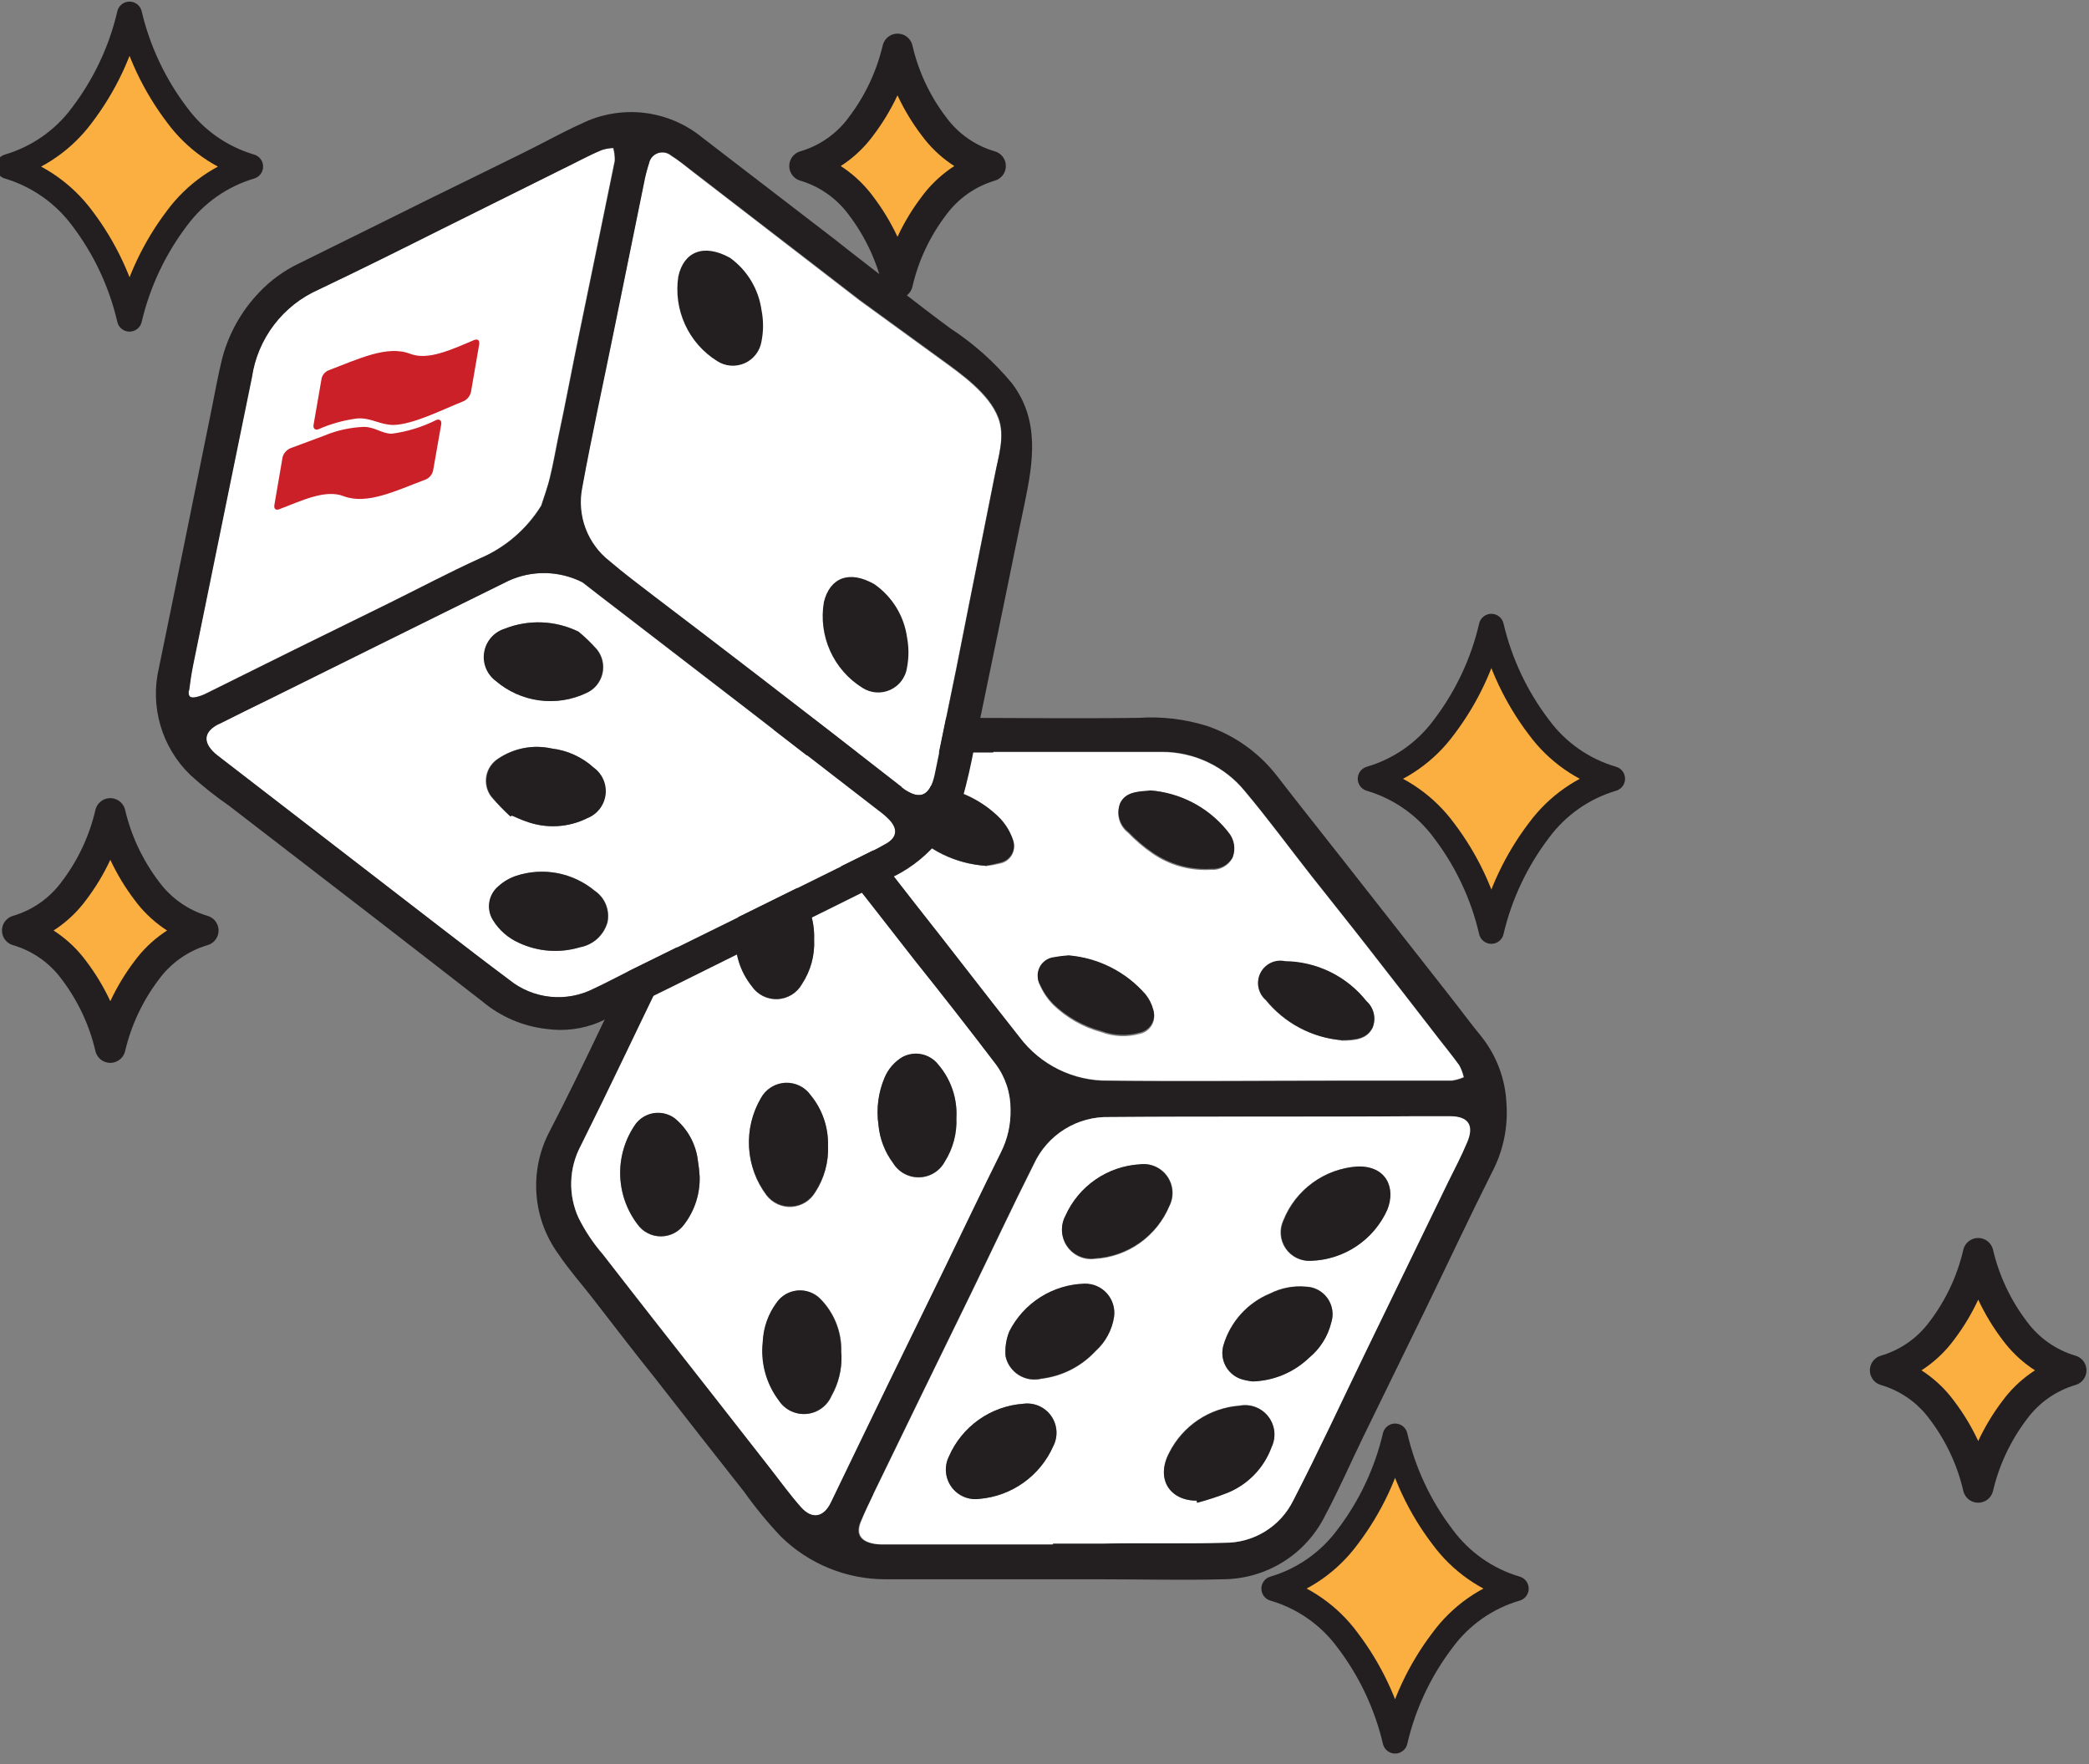 <svg width="148" height="125" viewBox="0 0 148 125" fill="none" xmlns="http://www.w3.org/2000/svg">
<rect x="0" y="0" width="148" height="125" fill="#808080" stroke="none"/>
<path d="M56.997 11.76C58.603 11.291 60.01 10.305 60.999 8.956C62.238 7.327 63.12 5.455 63.59 3.463C64.05 5.457 64.93 7.329 66.17 8.956C67.163 10.306 68.573 11.292 70.182 11.76C68.574 12.236 67.165 13.225 66.17 14.574C64.93 16.201 64.05 18.073 63.59 20.066C63.12 18.074 62.238 16.203 60.999 14.574C60.008 13.225 58.602 12.237 56.997 11.76V11.76Z" fill="#FAAF40" stroke="#231F20" stroke-width="2.16" stroke-linecap="round" stroke-linejoin="round"/>
<path d="M1.22 65.922C2.828 65.452 4.238 64.466 5.232 63.117C6.47 61.489 7.35 59.618 7.812 57.625C8.281 59.617 9.164 61.488 10.402 63.117C11.395 64.464 12.8 65.449 14.405 65.922C12.8 66.395 11.395 67.38 10.402 68.726C9.164 70.355 8.281 72.226 7.812 74.218C7.35 72.226 6.47 70.354 5.232 68.726C4.238 67.377 2.828 66.391 1.22 65.922V65.922Z" fill="#FAAF40" stroke="#231F20" stroke-width="2.16" stroke-linecap="round" stroke-linejoin="round"/>
<path d="M133.556 97.082C135.164 96.612 136.574 95.627 137.568 94.278C138.806 92.65 139.686 90.778 140.148 88.786C140.617 90.778 141.5 92.649 142.738 94.278C143.731 95.624 145.136 96.609 146.741 97.082C145.136 97.555 143.731 98.54 142.738 99.887C141.5 101.516 140.617 103.387 140.148 105.379C139.686 103.386 138.806 101.514 137.568 99.887C136.574 98.537 135.164 97.552 133.556 97.082V97.082Z" fill="#FAAF40" stroke="#231F20" stroke-width="2.16" stroke-linecap="round" stroke-linejoin="round"/>
<path d="M97.078 55.171C99.172 54.561 101.006 53.277 102.298 51.52C103.911 49.402 105.056 46.965 105.657 44.372C106.266 46.965 107.414 49.4 109.026 51.52C110.318 53.277 112.152 54.561 114.246 55.171C112.153 55.789 110.32 57.075 109.026 58.833C107.414 60.952 106.266 63.388 105.657 65.98C105.056 63.387 103.911 60.951 102.298 58.833C101.004 57.075 99.171 55.789 97.078 55.171V55.171Z" fill="#FAAF40" stroke="#231F20" stroke-width="1.77" stroke-linecap="round" stroke-linejoin="round"/>
<path d="M90.251 112.546C92.344 111.928 94.178 110.642 95.471 108.885C97.085 106.766 98.233 104.33 98.84 101.737C99.44 104.331 100.585 106.768 102.2 108.885C103.493 110.642 105.326 111.928 107.419 112.546C105.325 113.156 103.491 114.44 102.2 116.197C100.587 118.315 99.442 120.752 98.84 123.345C98.231 120.752 97.083 118.317 95.471 116.197C94.18 114.44 92.345 113.156 90.251 112.546V112.546Z" fill="#FAAF40" stroke="#231F20" stroke-width="1.77" stroke-linecap="round" stroke-linejoin="round"/>
<path d="M0.596 11.799C2.688 11.184 4.521 9.902 5.816 8.147C7.427 6.028 8.572 3.593 9.175 1C9.786 3.592 10.934 6.027 12.544 8.147C13.834 9.903 15.664 11.186 17.754 11.799C15.668 12.42 13.84 13.701 12.544 15.451C10.932 17.574 9.784 20.013 9.175 22.608C8.574 20.012 7.429 17.572 5.816 15.451C4.515 13.703 2.684 12.422 0.596 11.799V11.799Z" fill="#FAAF40" stroke="#231F20" stroke-width="1.77" stroke-linecap="round" stroke-linejoin="round"/>
<path d="M52.226 53.584C51.383 54.554 50.706 55.656 50.22 56.846C49.412 58.462 48.642 60.079 47.863 61.715C47.25 62.99 46.714 64.305 46.081 65.561C43.627 70.43 41.417 75.396 38.904 80.216C38.202 81.576 37.892 83.104 38.009 84.629C38.126 86.155 38.665 87.618 39.567 88.854C40.297 89.944 41.183 90.938 41.991 91.98C43.501 93.927 44.991 95.875 46.5 97.754C48.564 100.403 50.639 103.048 52.722 105.69C53.514 106.805 54.383 107.862 55.322 108.855C57.297 110.796 59.955 111.884 62.723 111.884C65.041 111.884 67.358 111.884 69.666 111.884H77.875C80.796 111.884 83.718 111.961 86.639 111.884C88.147 111.878 89.624 111.453 90.904 110.655C92.184 109.857 93.216 108.717 93.884 107.365C94.858 105.544 95.685 103.636 96.591 101.776C98.081 98.708 99.59 95.651 101.08 92.583C102.57 89.516 104.109 86.234 105.686 83.089C106.49 81.581 106.851 79.876 106.728 78.171C106.652 76.485 106.057 74.862 105.024 73.526C104.225 72.553 103.447 71.491 102.648 70.479L95.004 60.741C93.475 58.793 91.917 56.846 90.417 54.898C89.159 53.304 87.469 52.104 85.548 51.441C83.976 50.944 82.325 50.746 80.68 50.857C76.191 50.915 71.701 50.857 67.212 50.857C66.005 50.857 64.817 50.857 63.609 50.857C61.856 50.857 60.104 50.857 58.351 50.857C57.199 50.876 56.063 51.127 55.01 51.596C53.958 52.064 53.011 52.74 52.226 53.584V53.584ZM103.719 76.331C103.45 76.452 103.165 76.534 102.872 76.574C100.321 76.574 97.779 76.574 95.237 76.574C89.668 76.574 84.098 76.633 78.537 76.574C77.324 76.592 76.124 76.324 75.035 75.791C73.945 75.258 72.996 74.475 72.266 73.507C69.802 70.391 67.397 67.246 64.924 64.12C63.453 62.231 62.002 60.361 60.483 58.472C59.51 57.177 58.438 55.872 57.445 54.577C57.269 54.27 57.132 53.943 57.036 53.603C57.372 53.473 57.721 53.385 58.078 53.34C62.178 53.34 66.278 53.34 70.387 53.34V53.252C74.379 53.252 78.362 53.252 82.354 53.252C83.474 53.256 84.578 53.508 85.588 53.99C86.598 54.471 87.489 55.17 88.197 56.038C89.833 57.985 91.352 60.059 92.93 62.065C94.273 63.769 95.637 65.464 96.971 67.177C98.636 69.3 100.282 71.443 101.937 73.575C102.424 74.198 102.911 74.802 103.378 75.445C103.535 75.722 103.65 76.02 103.719 76.331V76.331ZM61.847 105.875C64.151 101.123 66.466 96.371 68.79 91.619C70.27 88.571 71.711 85.494 73.23 82.475C73.699 81.456 74.458 80.596 75.412 80.004C76.366 79.412 77.473 79.113 78.596 79.145C85.85 79.087 93.115 79.145 100.369 79.087C101.148 79.087 101.918 79.087 102.687 79.087C104.021 79.087 104.44 79.739 103.904 80.966C103.495 81.94 103.028 82.826 102.57 83.751L96.727 95.787C95.023 99.302 93.387 102.847 91.596 106.314C91.148 107.22 90.454 107.981 89.592 108.51C88.731 109.039 87.737 109.314 86.727 109.303C83.805 109.391 80.884 109.303 78.041 109.362H74.564V109.42H62.548C62.29 109.427 62.031 109.404 61.779 109.352C60.912 109.157 60.62 108.651 60.951 107.823C61.253 107.151 61.564 106.508 61.876 105.875H61.847ZM55.361 56.067C56.394 57.313 57.377 58.608 58.38 59.884C60.535 62.611 62.678 65.344 64.807 68.083C66.754 70.517 68.663 72.962 70.533 75.416C71.22 76.338 71.589 77.459 71.585 78.61C71.609 79.66 71.374 80.7 70.903 81.638C69.549 84.355 68.244 87.101 66.92 89.828C65.596 92.554 64.184 95.427 62.821 98.231C61.457 101.036 60.181 103.694 58.857 106.43C58.351 107.492 57.533 107.657 56.744 106.771C55.955 105.885 55.196 104.824 54.436 103.85L50.385 98.679C47.824 95.417 45.263 92.165 42.722 88.883C42.039 88.095 41.456 87.225 40.988 86.293C40.618 85.487 40.438 84.606 40.464 83.719C40.489 82.833 40.718 81.964 41.135 81.18C43.082 77.285 44.981 73.254 46.899 69.3L52.362 58.082C52.664 57.459 52.937 56.826 53.278 56.232C53.91 55.2 54.592 55.132 55.361 56.067Z" fill="#231F20"/>
<path d="M71.594 78.61C71.618 79.66 71.384 80.7 70.912 81.638C69.559 84.355 68.254 87.101 66.929 89.828C65.605 92.554 64.193 95.427 62.83 98.231C61.467 101.036 60.191 103.694 58.867 106.431C58.36 107.492 57.542 107.658 56.754 106.772C55.965 105.885 55.205 104.824 54.436 103.85L50.395 98.679C47.834 95.417 45.273 92.165 42.731 88.883C42.048 88.095 41.466 87.225 40.998 86.293C40.627 85.487 40.447 84.606 40.473 83.72C40.498 82.833 40.728 81.964 41.144 81.181C43.091 77.286 44.99 73.254 46.908 69.301L52.371 58.083C52.673 57.459 52.946 56.827 53.287 56.233C53.91 55.171 54.592 55.103 55.371 56.038C56.403 57.284 57.386 58.579 58.389 59.855C60.545 62.582 62.687 65.315 64.816 68.054C66.764 70.489 68.672 72.933 70.542 75.387C71.236 76.317 71.605 77.449 71.594 78.61V78.61ZM59.616 96.031V95.787C59.638 95.087 59.516 94.39 59.258 93.739C59 93.087 58.611 92.495 58.117 91.999C57.907 91.792 57.654 91.634 57.377 91.535C57.099 91.436 56.803 91.399 56.51 91.427C56.217 91.455 55.933 91.547 55.679 91.696C55.425 91.845 55.207 92.049 55.04 92.291C54.449 93.093 54.11 94.052 54.066 95.047C53.897 96.534 54.304 98.03 55.205 99.225C55.416 99.544 55.71 99.8 56.054 99.966C56.399 100.132 56.783 100.202 57.164 100.168C57.545 100.134 57.91 99.998 58.22 99.773C58.53 99.549 58.773 99.245 58.925 98.894C59.413 98.02 59.652 97.03 59.616 96.031V96.031ZM49.567 83.372C49.548 83.013 49.509 82.655 49.45 82.3C49.324 81.105 48.733 80.007 47.804 79.243C47.386 78.935 46.864 78.803 46.349 78.874C45.835 78.945 45.368 79.213 45.049 79.623C44.306 80.668 43.917 81.924 43.938 83.206C43.959 84.488 44.389 85.73 45.166 86.751C45.354 87.014 45.602 87.229 45.89 87.377C46.178 87.525 46.497 87.602 46.821 87.602C47.145 87.602 47.464 87.525 47.752 87.377C48.04 87.229 48.288 87.014 48.476 86.751C49.226 85.769 49.612 84.558 49.567 83.323V83.372ZM58.662 81.181C58.69 79.895 58.258 78.642 57.445 77.646C57.242 77.355 56.969 77.121 56.651 76.965C56.333 76.809 55.98 76.737 55.626 76.756C55.272 76.775 54.929 76.883 54.629 77.071C54.328 77.259 54.081 77.521 53.91 77.831C53.29 78.888 52.997 80.105 53.068 81.329C53.139 82.552 53.571 83.727 54.309 84.706C54.517 84.974 54.787 85.188 55.096 85.329C55.405 85.469 55.743 85.532 56.082 85.512C56.421 85.492 56.749 85.389 57.04 85.213C57.33 85.037 57.572 84.793 57.747 84.501C58.404 83.505 58.724 82.324 58.662 81.132V81.181ZM67.757 79.233C67.837 77.853 67.38 76.496 66.481 75.445C66.188 75.066 65.769 74.804 65.3 74.705C64.83 74.607 64.341 74.68 63.92 74.909C63.364 75.247 62.928 75.751 62.674 76.351C62.224 77.406 62.073 78.565 62.236 79.701C62.325 80.685 62.685 81.626 63.278 82.417C63.473 82.733 63.748 82.992 64.076 83.168C64.403 83.343 64.771 83.43 65.142 83.418C65.513 83.406 65.875 83.296 66.191 83.1C66.506 82.904 66.764 82.628 66.939 82.3C67.521 81.379 67.807 80.302 67.757 79.214V79.233ZM57.678 66.574C57.726 65.261 57.305 63.973 56.491 62.942C56.206 62.535 55.785 62.244 55.304 62.123C54.823 62.001 54.314 62.057 53.871 62.28C53.302 62.566 52.865 63.062 52.654 63.662C52.371 64.478 52.192 65.325 52.118 66.185C52.019 67.514 52.426 68.833 53.258 69.875C53.458 70.171 53.731 70.412 54.051 70.572C54.37 70.733 54.726 70.809 55.083 70.794C55.441 70.778 55.788 70.671 56.092 70.483C56.397 70.295 56.648 70.032 56.822 69.719C57.438 68.783 57.738 67.674 57.678 66.555V66.574Z" fill="white"/>
<path d="M74.613 109.411H62.597C62.338 109.418 62.08 109.395 61.827 109.343C60.961 109.148 60.669 108.641 60.999 107.814C61.253 107.161 61.564 106.518 61.876 105.866C64.18 101.114 66.495 96.362 68.819 91.61C70.299 88.562 71.74 85.485 73.259 82.466C73.729 81.446 74.487 80.587 75.441 79.995C76.395 79.402 77.502 79.104 78.625 79.136C85.879 79.078 93.144 79.136 100.399 79.078C101.178 79.078 101.947 79.078 102.716 79.078C104.05 79.078 104.469 79.73 103.933 80.957C103.524 81.931 103.057 82.817 102.599 83.742L96.757 95.778C95.052 99.293 93.416 102.838 91.625 106.304C91.177 107.211 90.483 107.972 89.621 108.501C88.76 109.03 87.767 109.305 86.756 109.294C83.835 109.381 80.913 109.294 78.07 109.352H74.593L74.613 109.411ZM72.51 99.449C71.369 99.53 70.273 99.922 69.341 100.583C68.409 101.244 67.676 102.149 67.222 103.198C67.056 103.539 66.986 103.919 67.019 104.297C67.052 104.675 67.188 105.037 67.411 105.344C67.634 105.651 67.936 105.892 68.285 106.04C68.635 106.189 69.018 106.24 69.394 106.187C70.517 106.091 71.594 105.695 72.512 105.041C73.43 104.387 74.155 103.498 74.613 102.468C74.789 102.131 74.869 101.754 74.845 101.375C74.821 100.996 74.694 100.631 74.477 100.32C74.26 100.009 73.962 99.763 73.615 99.609C73.268 99.456 72.886 99.4 72.51 99.449V99.449ZM80.767 82.486C79.631 82.554 78.536 82.934 77.603 83.586C76.67 84.237 75.935 85.134 75.48 86.176C75.301 86.511 75.218 86.889 75.24 87.268C75.262 87.647 75.388 88.013 75.604 88.325C75.821 88.637 76.119 88.884 76.466 89.037C76.814 89.191 77.197 89.245 77.573 89.195C78.715 89.129 79.815 88.743 80.748 88.082C81.681 87.421 82.41 86.511 82.851 85.456C83.024 85.124 83.102 84.751 83.077 84.377C83.052 84.004 82.925 83.645 82.71 83.338C82.496 83.032 82.201 82.79 81.858 82.64C81.516 82.49 81.138 82.436 80.767 82.486V82.486ZM78.927 93.295C78.965 93.001 78.939 92.702 78.851 92.419C78.763 92.136 78.615 91.875 78.417 91.654C78.219 91.433 77.977 91.258 77.705 91.139C77.433 91.021 77.139 90.962 76.843 90.967C75.732 90.998 74.649 91.328 73.71 91.923C72.771 92.517 72.009 93.355 71.507 94.346C71.28 94.908 71.19 95.515 71.244 96.118C71.305 96.391 71.421 96.648 71.583 96.874C71.746 97.101 71.952 97.293 72.189 97.439C72.427 97.585 72.692 97.683 72.967 97.725C73.243 97.767 73.524 97.754 73.795 97.686C75.258 97.509 76.61 96.819 77.612 95.739C78.322 95.102 78.787 94.238 78.927 93.295V93.295ZM88.772 97.852C90.257 97.802 91.672 97.206 92.745 96.177C93.521 95.54 94.071 94.669 94.312 93.694C94.407 93.405 94.432 93.098 94.386 92.797C94.341 92.496 94.225 92.21 94.049 91.962C93.873 91.714 93.641 91.511 93.372 91.369C93.104 91.226 92.805 91.149 92.501 91.143C91.632 91.066 90.758 91.235 89.979 91.629C89.195 91.952 88.493 92.446 87.924 93.074C87.354 93.703 86.932 94.45 86.688 95.262C86.538 95.743 86.582 96.264 86.809 96.715C87.036 97.165 87.429 97.51 87.905 97.677C88.186 97.771 88.477 97.836 88.772 97.871V97.852ZM84.789 106.314V106.45C85.526 106.256 86.251 106.019 86.96 105.739C87.677 105.446 88.324 105.006 88.861 104.447C89.397 103.889 89.812 103.225 90.076 102.497C90.24 102.15 90.304 101.765 90.262 101.385C90.22 101.004 90.074 100.642 89.839 100.34C89.604 100.037 89.29 99.806 88.931 99.671C88.573 99.536 88.184 99.503 87.808 99.576C86.759 99.654 85.748 100.003 84.874 100.588C84.001 101.174 83.293 101.976 82.822 102.916C81.887 104.737 82.832 106.314 84.789 106.314V106.314ZM96.172 82.641C95.023 82.714 93.918 83.112 92.986 83.787C92.053 84.463 91.331 85.389 90.904 86.459C90.757 86.775 90.694 87.124 90.722 87.472C90.751 87.82 90.869 88.155 91.065 88.443C91.261 88.732 91.529 88.965 91.842 89.118C92.156 89.272 92.503 89.342 92.852 89.322C94.002 89.285 95.118 88.926 96.074 88.286C97.029 87.645 97.786 86.749 98.256 85.699C98.899 84.17 98.207 82.583 96.172 82.641V82.641Z" fill="white"/>
<path d="M70.387 53.282C74.37 53.282 78.362 53.282 82.355 53.282C83.474 53.286 84.578 53.537 85.588 54.019C86.599 54.501 87.49 55.2 88.197 56.067C89.833 58.014 91.352 60.089 92.93 62.094C94.274 63.799 95.637 65.493 96.971 67.207C98.636 69.33 100.282 71.472 101.937 73.605C102.424 74.228 102.911 74.832 103.379 75.474C103.52 75.734 103.625 76.013 103.69 76.302C103.421 76.423 103.136 76.505 102.843 76.545C100.292 76.545 97.75 76.545 95.209 76.545C89.639 76.545 84.069 76.604 78.508 76.545C77.295 76.563 76.095 76.295 75.006 75.762C73.916 75.229 72.968 74.446 72.237 73.478C69.773 70.362 67.368 67.217 64.895 64.091C63.425 62.202 61.974 60.332 60.454 58.443C59.481 57.148 58.41 55.843 57.416 54.548C57.24 54.241 57.103 53.914 57.007 53.574C57.343 53.444 57.693 53.356 58.049 53.311C62.149 53.311 66.248 53.311 70.358 53.311L70.387 53.282ZM95.023 73.731C96.085 73.731 96.854 73.614 97.244 72.826C97.373 72.509 97.401 72.161 97.325 71.828C97.248 71.495 97.07 71.194 96.815 70.966C96.125 70.093 95.248 69.385 94.249 68.895C93.25 68.405 92.154 68.144 91.041 68.132C90.698 68.058 90.341 68.1 90.025 68.252C89.709 68.404 89.452 68.657 89.296 68.971C89.14 69.284 89.093 69.641 89.162 69.985C89.231 70.328 89.412 70.639 89.677 70.868C90.335 71.671 91.147 72.335 92.065 72.82C92.983 73.305 93.989 73.602 95.023 73.692V73.731ZM69.803 61.374C70.163 61.329 70.521 61.264 70.874 61.179C71.045 61.143 71.206 61.071 71.347 60.968C71.488 60.865 71.605 60.733 71.691 60.581C71.776 60.429 71.829 60.26 71.844 60.086C71.859 59.912 71.837 59.737 71.779 59.572C71.591 59.011 71.286 58.497 70.883 58.063C69.822 56.982 68.468 56.234 66.988 55.911C66.23 55.682 65.42 55.682 64.661 55.911C64.472 55.955 64.295 56.04 64.144 56.161C63.992 56.283 63.87 56.436 63.786 56.611C63.702 56.786 63.658 56.977 63.658 57.171C63.658 57.365 63.701 57.557 63.785 57.732C63.899 58.088 64.081 58.419 64.32 58.706C65.743 60.253 67.706 61.195 69.803 61.335V61.374ZM81.488 56.077C80.621 56.077 79.755 56.077 79.346 56.963C79.206 57.32 79.187 57.712 79.29 58.081C79.394 58.45 79.615 58.776 79.92 59.008C80.44 59.552 81.015 60.041 81.634 60.468C82.848 61.308 84.309 61.716 85.782 61.627C86.089 61.651 86.396 61.587 86.667 61.442C86.938 61.297 87.161 61.077 87.311 60.809C87.426 60.514 87.458 60.193 87.405 59.881C87.352 59.569 87.215 59.278 87.009 59.037L86.863 58.852C86.207 58.042 85.394 57.372 84.475 56.882C83.555 56.392 82.546 56.092 81.507 55.999L81.488 56.077ZM75.645 67.762C75.318 67.791 74.993 67.84 74.671 67.908C74.457 67.934 74.253 68.012 74.077 68.137C73.9 68.261 73.757 68.427 73.661 68.62C73.564 68.813 73.517 69.027 73.524 69.242C73.53 69.458 73.59 69.669 73.698 69.856C73.919 70.35 74.226 70.802 74.603 71.19C75.565 72.12 76.748 72.79 78.041 73.137C78.906 73.458 79.849 73.499 80.738 73.254C80.916 73.22 81.084 73.149 81.232 73.045C81.38 72.941 81.504 72.806 81.596 72.651C81.688 72.495 81.746 72.322 81.766 72.142C81.786 71.962 81.768 71.78 81.712 71.608C81.608 71.222 81.426 70.86 81.176 70.547C80.493 69.731 79.655 69.058 78.711 68.567C77.767 68.075 76.735 67.775 75.674 67.684L75.645 67.762Z" fill="white"/>
<path d="M59.617 96.031C59.643 97.033 59.394 98.023 58.896 98.894C58.744 99.245 58.501 99.549 58.191 99.773C57.881 99.998 57.516 100.134 57.135 100.168C56.754 100.202 56.37 100.132 56.026 99.966C55.681 99.8 55.387 99.544 55.176 99.225C54.275 98.029 53.867 96.534 54.037 95.047C54.081 94.052 54.419 93.093 55.011 92.291C55.178 92.049 55.396 91.845 55.65 91.696C55.904 91.547 56.188 91.455 56.481 91.427C56.774 91.399 57.07 91.436 57.348 91.535C57.625 91.634 57.878 91.792 58.088 91.999C58.583 92.495 58.971 93.087 59.229 93.738C59.486 94.39 59.609 95.087 59.587 95.787L59.617 96.031Z" fill="#231F20"/>
<path d="M49.568 83.323C49.608 84.551 49.223 85.755 48.477 86.731C48.289 86.995 48.04 87.209 47.752 87.357C47.464 87.505 47.145 87.582 46.822 87.582C46.498 87.582 46.179 87.505 45.891 87.357C45.603 87.209 45.355 86.995 45.166 86.731C44.39 85.711 43.96 84.469 43.939 83.186C43.918 81.904 44.307 80.649 45.049 79.603C45.369 79.194 45.836 78.925 46.35 78.854C46.865 78.783 47.387 78.916 47.805 79.223C48.733 79.988 49.324 81.086 49.451 82.281C49.509 82.626 49.548 82.974 49.568 83.323V83.323Z" fill="#231F20"/>
<path d="M58.663 81.132C58.715 82.308 58.395 83.47 57.748 84.453C57.573 84.744 57.331 84.988 57.041 85.164C56.75 85.34 56.422 85.443 56.083 85.463C55.744 85.483 55.406 85.42 55.096 85.28C54.788 85.139 54.518 84.926 54.31 84.657C53.572 83.679 53.14 82.504 53.069 81.28C52.998 80.056 53.291 78.839 53.911 77.782C54.082 77.472 54.329 77.21 54.63 77.022C54.93 76.834 55.273 76.726 55.627 76.707C55.981 76.689 56.333 76.761 56.652 76.916C56.97 77.072 57.243 77.306 57.446 77.597C58.259 78.593 58.691 79.846 58.663 81.132Z" fill="#231F20"/>
<path d="M67.757 79.214C67.803 80.296 67.517 81.366 66.939 82.281C66.764 82.609 66.506 82.885 66.191 83.081C65.875 83.277 65.514 83.386 65.142 83.398C64.771 83.41 64.403 83.324 64.076 83.148C63.748 82.973 63.473 82.714 63.278 82.398C62.686 81.606 62.325 80.666 62.236 79.681C62.073 78.546 62.224 77.387 62.674 76.331C62.928 75.732 63.364 75.228 63.921 74.89C64.341 74.66 64.831 74.588 65.3 74.686C65.769 74.784 66.188 75.046 66.482 75.426C67.38 76.477 67.837 77.834 67.757 79.214V79.214Z" fill="#231F20"/>
<path d="M57.679 66.555C57.734 67.668 57.434 68.769 56.822 69.7C56.648 70.013 56.397 70.276 56.093 70.464C55.788 70.652 55.441 70.759 55.084 70.774C54.726 70.79 54.371 70.714 54.051 70.553C53.732 70.392 53.459 70.152 53.258 69.856C52.426 68.813 52.02 67.495 52.119 66.165C52.192 65.305 52.372 64.458 52.654 63.643C52.866 63.042 53.302 62.547 53.872 62.26C54.315 62.038 54.824 61.982 55.305 62.103C55.786 62.225 56.207 62.516 56.491 62.922C57.305 63.954 57.726 65.241 57.679 66.555Z" fill="#231F20"/>
<path d="M72.51 99.449C72.886 99.4 73.269 99.456 73.615 99.609C73.962 99.763 74.26 100.009 74.477 100.32C74.694 100.631 74.822 100.996 74.846 101.375C74.87 101.753 74.789 102.131 74.613 102.468C74.156 103.498 73.43 104.387 72.512 105.041C71.594 105.695 70.517 106.091 69.394 106.187C69.018 106.24 68.635 106.189 68.286 106.04C67.936 105.892 67.634 105.651 67.411 105.344C67.188 105.037 67.053 104.675 67.019 104.297C66.986 103.919 67.056 103.539 67.222 103.198C67.676 102.149 68.409 101.244 69.341 100.583C70.274 99.922 71.37 99.53 72.51 99.449V99.449Z" fill="#231F20"/>
<path d="M80.767 82.486C81.132 82.442 81.501 82.497 81.837 82.646C82.172 82.794 82.462 83.03 82.675 83.329C82.888 83.627 83.017 83.978 83.048 84.344C83.079 84.71 83.011 85.077 82.851 85.407C82.41 86.462 81.681 87.372 80.748 88.033C79.815 88.694 78.715 89.08 77.573 89.147C77.197 89.197 76.814 89.142 76.466 88.989C76.119 88.835 75.821 88.589 75.604 88.277C75.388 87.965 75.262 87.599 75.24 87.22C75.218 86.841 75.301 86.463 75.48 86.128C75.942 85.094 76.68 84.208 77.613 83.565C78.545 82.923 79.637 82.55 80.767 82.486V82.486Z" fill="#231F20"/>
<path d="M78.927 93.294C78.781 94.227 78.316 95.08 77.612 95.709C76.61 96.789 75.258 97.479 73.795 97.657C73.525 97.725 73.243 97.738 72.968 97.695C72.692 97.653 72.427 97.556 72.19 97.41C71.952 97.264 71.746 97.072 71.584 96.845C71.421 96.618 71.306 96.361 71.244 96.089C71.19 95.486 71.28 94.878 71.507 94.317C72.01 93.325 72.771 92.488 73.71 91.893C74.649 91.299 75.732 90.968 76.843 90.938C77.142 90.932 77.439 90.991 77.713 91.111C77.987 91.232 78.232 91.41 78.43 91.634C78.628 91.858 78.775 92.123 78.861 92.41C78.947 92.696 78.969 92.998 78.927 93.294Z" fill="#231F20"/>
<path d="M88.772 97.871C88.478 97.842 88.188 97.783 87.905 97.696C87.429 97.529 87.036 97.184 86.809 96.734C86.582 96.284 86.539 95.763 86.688 95.281C86.932 94.469 87.355 93.722 87.924 93.093C88.493 92.465 89.195 91.972 89.979 91.649C90.758 91.254 91.632 91.085 92.501 91.162C92.806 91.168 93.104 91.246 93.373 91.388C93.641 91.53 93.873 91.734 94.049 91.981C94.225 92.23 94.341 92.515 94.387 92.816C94.432 93.117 94.407 93.424 94.313 93.713C94.071 94.688 93.521 95.559 92.745 96.196C91.672 97.225 90.257 97.822 88.772 97.871Z" fill="#231F20"/>
<path d="M84.789 106.314C82.841 106.314 81.867 104.736 82.841 102.935C83.313 101.995 84.02 101.193 84.894 100.607C85.768 100.022 86.778 99.673 87.827 99.595C88.203 99.522 88.592 99.555 88.95 99.69C89.309 99.825 89.623 100.057 89.858 100.359C90.093 100.662 90.24 101.023 90.282 101.404C90.324 101.785 90.259 102.17 90.096 102.516C89.831 103.244 89.417 103.908 88.88 104.466C88.344 105.025 87.696 105.465 86.98 105.759C86.27 106.038 85.545 106.275 84.808 106.469L84.789 106.314Z" fill="#231F20"/>
<path d="M96.172 82.642C98.237 82.583 98.899 84.17 98.295 85.699C97.825 86.749 97.068 87.645 96.113 88.286C95.157 88.927 94.041 89.285 92.891 89.322C92.542 89.343 92.195 89.272 91.881 89.118C91.568 88.965 91.3 88.732 91.104 88.443C90.908 88.155 90.79 87.82 90.761 87.472C90.733 87.124 90.796 86.775 90.943 86.459C91.367 85.395 92.083 84.472 93.008 83.797C93.933 83.122 95.03 82.721 96.172 82.642Z" fill="#231F20"/>
<path d="M95.023 73.692C93.986 73.596 92.979 73.294 92.06 72.802C91.142 72.31 90.332 71.639 89.677 70.829C89.412 70.6 89.231 70.289 89.162 69.945C89.092 69.602 89.14 69.245 89.296 68.931C89.452 68.618 89.709 68.365 90.025 68.213C90.341 68.061 90.698 68.019 91.041 68.093C92.153 68.105 93.249 68.366 94.249 68.856C95.248 69.346 96.124 70.054 96.815 70.926C97.07 71.154 97.248 71.455 97.325 71.788C97.401 72.121 97.373 72.47 97.244 72.786C96.854 73.575 96.085 73.672 95.023 73.692Z" fill="#231F20"/>
<path d="M69.802 61.335C67.692 61.179 65.724 60.213 64.31 58.638C64.071 58.35 63.889 58.02 63.775 57.664C63.691 57.489 63.648 57.297 63.648 57.103C63.648 56.909 63.692 56.718 63.776 56.543C63.86 56.368 63.983 56.215 64.134 56.093C64.285 55.972 64.462 55.887 64.651 55.843C65.41 55.614 66.22 55.614 66.979 55.843C68.459 56.166 69.812 56.914 70.874 57.995C71.276 58.429 71.581 58.943 71.77 59.504C71.827 59.669 71.849 59.844 71.834 60.018C71.819 60.192 71.766 60.361 71.681 60.513C71.595 60.665 71.478 60.797 71.337 60.9C71.196 61.003 71.035 61.075 70.864 61.111C70.515 61.206 70.16 61.28 69.802 61.335Z" fill="#231F20"/>
<path d="M81.507 55.999C82.543 56.08 83.552 56.367 84.475 56.843C85.398 57.32 86.217 57.976 86.882 58.774L87.028 58.959C87.234 59.2 87.371 59.492 87.424 59.803C87.477 60.116 87.445 60.436 87.33 60.731C87.18 61 86.957 61.219 86.686 61.364C86.415 61.509 86.108 61.574 85.802 61.549C84.328 61.638 82.867 61.23 81.653 60.391C81.034 59.963 80.46 59.474 79.939 58.93C79.634 58.698 79.413 58.373 79.309 58.004C79.206 57.635 79.225 57.242 79.365 56.885C79.774 56.067 80.68 56.077 81.507 55.999Z" fill="#231F20"/>
<path d="M75.674 67.684C77.798 67.846 79.772 68.84 81.167 70.45C81.416 70.763 81.598 71.124 81.702 71.511C81.758 71.683 81.776 71.865 81.756 72.045C81.736 72.225 81.678 72.398 81.586 72.554C81.494 72.709 81.37 72.843 81.222 72.947C81.074 73.051 80.906 73.123 80.728 73.157C79.839 73.401 78.896 73.361 78.031 73.04C76.738 72.693 75.555 72.023 74.594 71.092C74.216 70.704 73.909 70.253 73.688 69.758C73.58 69.572 73.52 69.361 73.514 69.145C73.507 68.93 73.555 68.716 73.651 68.523C73.748 68.33 73.89 68.164 74.067 68.039C74.243 67.915 74.448 67.837 74.662 67.811C74.996 67.748 75.335 67.706 75.674 67.684V67.684Z" fill="#231F20"/>
<path d="M66.19 54.918C66.706 52.386 67.232 49.864 67.748 47.332C68.352 44.284 68.956 41.226 69.569 38.178C69.871 36.679 70.163 35.179 70.465 33.68C70.728 32.355 71.215 30.924 70.709 29.609C70.056 27.895 68.089 26.522 66.658 25.48L60.883 21.283L59.091 19.901L49.081 12.179C48.575 11.789 48.107 11.38 47.542 11.039C47.413 10.929 47.257 10.854 47.09 10.823C46.922 10.792 46.75 10.805 46.59 10.861C46.429 10.918 46.286 11.015 46.175 11.143C46.063 11.272 45.988 11.427 45.955 11.594C45.809 12.044 45.691 12.503 45.605 12.967C44.884 16.502 44.173 20.047 43.443 23.581C42.712 27.116 41.894 30.895 41.222 34.566C41.031 35.529 41.112 36.527 41.456 37.447C41.8 38.367 42.394 39.174 43.17 39.775C44.144 40.652 45.283 41.46 46.354 42.288C48.798 44.167 51.223 46.027 53.706 47.907C57.102 50.503 60.49 53.129 63.873 55.784C65.1 56.729 65.879 56.466 66.19 54.918Z" fill="white"/>
<path d="M41.252 41.256C42.147 41.957 43.063 42.658 43.978 43.359L52.937 50.254L62.207 57.421C62.492 57.622 62.756 57.85 62.996 58.102C63.58 58.745 63.512 59.319 62.762 59.758C62.012 60.196 61.282 60.527 60.532 60.907L52.888 64.685L44.66 68.736C43.793 69.164 42.936 69.632 42.05 70.041C41.095 70.528 40.019 70.728 38.952 70.615C37.886 70.503 36.875 70.083 36.042 69.408C34.435 68.21 32.848 66.983 31.251 65.756L22.049 58.657C19.822 56.943 17.595 55.226 15.369 53.506L15.193 53.36C14.336 52.552 14.434 51.821 15.495 51.295C16.557 50.77 17.891 50.098 19.098 49.514L26.82 45.687L35.974 41.158C36.803 40.775 37.71 40.584 38.624 40.601C39.538 40.618 40.436 40.842 41.252 41.256V41.256ZM36.772 66.798C38.129 67.433 39.672 67.544 41.105 67.11C41.564 67.026 41.989 66.816 42.334 66.503C42.678 66.189 42.927 65.786 43.053 65.337C43.141 64.915 43.101 64.477 42.938 64.078C42.775 63.678 42.496 63.337 42.138 63.098C41.378 62.469 40.471 62.043 39.503 61.859C38.534 61.675 37.534 61.739 36.597 62.046C36.124 62.205 35.69 62.461 35.321 62.796C34.982 63.084 34.757 63.484 34.689 63.925C34.621 64.365 34.714 64.814 34.951 65.191C35.383 65.898 36.017 66.458 36.772 66.798ZM36.159 57.839L36.237 57.781C36.577 57.907 36.908 58.073 37.21 58.18C37.916 58.448 38.671 58.567 39.425 58.528C40.179 58.49 40.917 58.295 41.592 57.956C41.932 57.819 42.23 57.594 42.453 57.304C42.677 57.014 42.819 56.669 42.865 56.306C42.91 55.942 42.858 55.573 42.713 55.237C42.568 54.9 42.336 54.609 42.04 54.392C41.214 53.638 40.172 53.161 39.06 53.029C38.413 52.885 37.744 52.874 37.092 52.998C36.441 53.122 35.822 53.378 35.273 53.749C35.056 53.887 34.871 54.068 34.727 54.281C34.584 54.494 34.487 54.734 34.441 54.987C34.396 55.239 34.403 55.498 34.462 55.748C34.521 55.998 34.631 56.232 34.786 56.437C35.212 56.934 35.671 57.402 36.159 57.839V57.839ZM41.028 44.761C40.215 44.359 39.327 44.132 38.421 44.095C37.515 44.058 36.612 44.212 35.769 44.547C35.4 44.664 35.071 44.88 34.817 45.172C34.563 45.464 34.395 45.821 34.33 46.202C34.266 46.584 34.308 46.976 34.452 47.335C34.596 47.694 34.836 48.006 35.146 48.238C36.015 48.984 37.082 49.462 38.217 49.616C39.352 49.77 40.507 49.592 41.544 49.105C41.826 48.982 42.075 48.796 42.274 48.561C42.472 48.326 42.614 48.049 42.689 47.751C42.763 47.452 42.768 47.141 42.703 46.84C42.638 46.54 42.504 46.258 42.313 46.018C41.909 45.564 41.47 45.144 40.998 44.761H41.028Z" fill="white"/>
<path d="M38.331 35.822C37.294 37.502 35.758 38.816 33.939 39.581C31.806 40.555 29.742 41.645 27.639 42.687L20.881 46.008L14.678 49.085C14.438 49.215 14.183 49.313 13.918 49.377C13.48 49.484 13.324 49.377 13.373 48.929C13.451 48.296 13.548 47.663 13.675 47.04L16.362 33.875C16.849 31.489 17.336 29.123 17.823 26.737C18.021 25.384 18.559 24.104 19.387 23.015C20.215 21.927 21.305 21.067 22.555 20.515C25.477 19.122 28.398 17.671 31.232 16.249L39.772 12.004C40.746 11.536 41.651 11.03 42.605 10.631C42.874 10.546 43.152 10.497 43.433 10.485C43.516 10.782 43.552 11.091 43.54 11.4C42.713 15.47 41.865 19.55 41.028 23.621C40.512 26.104 40.054 28.587 39.519 31.07C39.334 31.976 39.178 32.891 38.954 33.797C38.808 34.478 38.545 35.15 38.331 35.822Z" fill="white"/>
<path d="M36.772 66.798C36.007 66.463 35.361 65.902 34.922 65.191C34.685 64.814 34.592 64.364 34.66 63.924C34.728 63.484 34.953 63.084 35.292 62.796C35.661 62.46 36.095 62.205 36.568 62.046C37.505 61.739 38.505 61.675 39.474 61.859C40.442 62.043 41.349 62.469 42.109 63.097C42.467 63.337 42.746 63.678 42.909 64.077C43.072 64.476 43.112 64.915 43.024 65.337C42.898 65.785 42.649 66.189 42.304 66.503C41.96 66.816 41.535 67.026 41.076 67.109C39.652 67.537 38.12 67.426 36.772 66.798V66.798Z" fill="#231F20"/>
<path d="M36.159 57.839C35.684 57.401 35.239 56.933 34.825 56.437C34.67 56.232 34.56 55.998 34.501 55.748C34.442 55.498 34.434 55.239 34.48 54.987C34.526 54.734 34.623 54.494 34.767 54.281C34.91 54.068 35.095 53.887 35.312 53.749C35.861 53.378 36.48 53.122 37.131 52.998C37.782 52.874 38.452 52.885 39.099 53.029C40.211 53.161 41.253 53.638 42.079 54.392C42.375 54.609 42.607 54.9 42.752 55.237C42.897 55.573 42.949 55.942 42.904 56.306C42.858 56.669 42.716 57.014 42.492 57.304C42.269 57.594 41.971 57.82 41.631 57.956C40.956 58.295 40.218 58.49 39.464 58.528C38.709 58.567 37.955 58.448 37.249 58.18C36.908 58.073 36.577 57.907 36.276 57.781L36.159 57.839Z" fill="#231F20"/>
<path d="M40.998 44.761C41.459 45.145 41.889 45.565 42.283 46.017C42.474 46.258 42.608 46.54 42.673 46.84C42.738 47.141 42.733 47.452 42.659 47.75C42.585 48.049 42.443 48.326 42.244 48.561C42.045 48.795 41.796 48.981 41.514 49.104C40.477 49.592 39.322 49.77 38.187 49.616C37.052 49.462 35.985 48.984 35.116 48.238C34.806 48.006 34.566 47.694 34.422 47.334C34.278 46.975 34.236 46.584 34.301 46.202C34.365 45.821 34.533 45.464 34.787 45.172C35.041 44.88 35.37 44.664 35.739 44.547C36.582 44.212 37.485 44.058 38.391 44.095C39.297 44.132 40.185 44.359 40.998 44.761V44.761Z" fill="#231F20"/>
<path d="M51.719 18.265C52.321 18.698 52.828 19.248 53.211 19.883C53.594 20.517 53.845 21.222 53.949 21.956C54.096 22.695 54.096 23.456 53.949 24.195C53.893 24.531 53.754 24.848 53.544 25.117C53.335 25.386 53.062 25.599 52.75 25.736C52.438 25.873 52.097 25.93 51.757 25.903C51.417 25.875 51.09 25.764 50.804 25.578C49.81 24.956 49.02 24.056 48.532 22.99C48.044 21.924 47.879 20.738 48.058 19.579C48.438 17.846 49.84 17.223 51.719 18.265Z" fill="#231F20"/>
<path d="M61.954 41.392C62.578 41.827 63.105 42.387 63.502 43.035C63.9 43.684 64.158 44.407 64.262 45.161C64.394 45.862 64.394 46.582 64.262 47.284C64.214 47.626 64.08 47.95 63.874 48.228C63.667 48.505 63.395 48.726 63.081 48.87C62.767 49.015 62.421 49.078 62.077 49.054C61.732 49.031 61.398 48.921 61.107 48.735C60.097 48.108 59.297 47.194 58.809 46.11C58.322 45.025 58.169 43.82 58.371 42.648C58.789 40.935 60.163 40.36 61.954 41.392Z" fill="#231F20"/>
<path d="M20.636 31.732L22.964 30.866C23.86 30.49 24.817 30.279 25.788 30.242C26.528 30.242 27.044 30.71 27.735 30.729C28.84 30.585 29.914 30.256 30.91 29.755C31.143 29.658 31.299 29.804 31.26 30.057L30.686 33.329C30.656 33.467 30.595 33.596 30.507 33.706C30.419 33.815 30.307 33.903 30.179 33.962C28.027 34.77 26.012 35.783 24.337 35.15C23.061 34.654 21.415 35.452 19.789 36.075C19.555 36.163 19.39 36.075 19.439 35.773L20.023 32.375C20.067 32.227 20.145 32.091 20.252 31.98C20.359 31.868 20.49 31.783 20.636 31.732V31.732Z" fill="#CB2027"/>
<path d="M27.882 30.106C26.908 30.106 26.285 29.57 25.292 29.648C24.351 29.77 23.433 30.026 22.565 30.408C22.331 30.495 22.166 30.359 22.215 30.096C22.399 29.015 22.594 27.934 22.779 26.844C22.804 26.712 22.861 26.588 22.945 26.483V26.483C23.029 26.376 23.14 26.292 23.266 26.24C25.399 25.432 27.424 24.439 29.05 25.062C30.326 25.558 31.972 24.77 33.598 24.088C33.832 24 33.997 24.088 33.949 24.399L33.364 27.788C33.329 27.925 33.265 28.052 33.176 28.162C33.087 28.271 32.975 28.359 32.848 28.421C31.3 29.035 29.304 30.067 27.882 30.106Z" fill="#CB2027"/>
<path d="M13.489 54.908C14.354 55.695 15.272 56.424 16.235 57.089L26.635 65.103C29.147 67.051 31.669 68.998 34.172 70.946C35.457 72.025 37.032 72.703 38.7 72.894C39.987 73.079 41.301 72.907 42.498 72.397C45.955 70.742 49.382 69.028 52.81 67.323C56.238 65.619 59.889 63.867 63.385 62.065C64.643 61.433 65.746 60.532 66.618 59.426C67.489 58.321 68.108 57.038 68.429 55.667C68.585 55.064 68.721 54.45 68.848 53.837L69.14 52.376C69.939 48.481 71.088 43.008 71.779 39.581C72.042 38.266 72.324 36.951 72.597 35.637C73.191 32.764 73.688 29.794 71.701 27.165C70.453 25.653 68.982 24.34 67.339 23.27C65.897 22.228 60.065 17.69 60.065 17.69L59.256 17.047C56.092 14.613 52.927 12.178 49.752 9.744C48.568 8.773 47.128 8.165 45.606 7.992C44.084 7.819 42.545 8.09 41.173 8.77C39.771 9.403 38.427 10.163 37.054 10.835C34.902 11.906 32.74 12.948 30.588 14.009C27.453 15.557 24.317 17.125 21.182 18.664C20.121 19.168 19.164 19.865 18.358 20.718C17.101 22.032 16.2 23.644 15.738 25.402C15.436 26.62 15.222 27.866 14.969 29.103C13.732 35.169 12.515 41.246 11.259 47.312C10.94 48.663 10.978 50.074 11.369 51.405C11.76 52.737 12.491 53.944 13.489 54.908V54.908ZM63.901 55.765C60.519 53.123 57.13 50.497 53.735 47.887C51.291 46.008 48.866 44.148 46.383 42.268C45.312 41.441 44.221 40.632 43.199 39.756C42.422 39.154 41.829 38.348 41.485 37.428C41.141 36.508 41.06 35.51 41.251 34.546C41.923 30.875 42.731 27.223 43.471 23.562C44.212 19.901 44.913 16.483 45.633 12.948C45.72 12.483 45.837 12.024 45.984 11.575C46.016 11.408 46.092 11.252 46.203 11.124C46.315 10.995 46.458 10.898 46.618 10.842C46.779 10.786 46.951 10.773 47.118 10.804C47.285 10.835 47.441 10.909 47.571 11.02C48.107 11.361 48.603 11.77 49.109 12.159L59.12 19.862L60.912 21.244L66.686 25.441C68.118 26.483 70.085 27.856 70.737 29.57C71.243 30.885 70.737 32.316 70.494 33.641C70.192 35.14 69.9 36.64 69.598 38.139C68.984 41.187 68.381 44.245 67.777 47.293C67.261 49.825 66.735 52.347 66.219 54.879C65.878 56.466 65.099 56.729 63.872 55.765H63.901ZM15.524 51.295C16.722 50.691 17.919 50.097 19.127 49.513L26.849 45.686C29.907 44.177 32.955 42.658 36.012 41.158C36.84 40.774 37.745 40.584 38.658 40.601C39.57 40.617 40.467 40.841 41.28 41.255C42.176 41.957 43.092 42.658 44.007 43.359L52.966 50.253L62.236 57.42C62.519 57.624 62.782 57.852 63.025 58.102C63.609 58.745 63.541 59.319 62.791 59.757C62.041 60.195 61.311 60.526 60.561 60.906L52.917 64.684L44.689 68.736C43.822 69.164 42.965 69.631 42.079 70.04C41.124 70.528 40.047 70.727 38.981 70.615C37.914 70.502 36.903 70.083 36.071 69.407C34.464 68.21 32.877 66.983 31.28 65.756L22.078 58.657C19.851 56.943 17.624 55.226 15.397 53.506L15.222 53.359C14.336 52.551 14.463 51.821 15.495 51.295H15.524ZM13.401 48.929C13.479 48.296 13.576 47.663 13.703 47.04L16.391 33.874C16.878 31.488 17.364 29.122 17.851 26.736C18.049 25.384 18.588 24.103 19.415 23.015C20.243 21.927 21.333 21.066 22.584 20.514C25.505 19.122 28.427 17.671 31.26 16.249L39.8 12.003C40.774 11.536 41.68 11.029 42.634 10.63C42.901 10.541 43.18 10.491 43.462 10.484C43.545 10.782 43.581 11.091 43.569 11.399C42.741 15.47 41.894 19.55 41.056 23.62C40.54 26.104 40.083 28.587 39.547 31.07C39.362 31.975 39.206 32.891 38.982 33.796C38.817 34.478 38.573 35.15 38.359 35.822C37.322 37.501 35.787 38.815 33.967 39.581C31.835 40.554 29.77 41.645 27.667 42.687L20.909 46.008L14.706 49.085C14.467 49.215 14.211 49.313 13.947 49.377C13.489 49.484 13.323 49.367 13.372 48.929H13.401Z" fill="#231F20"/>
</svg>
